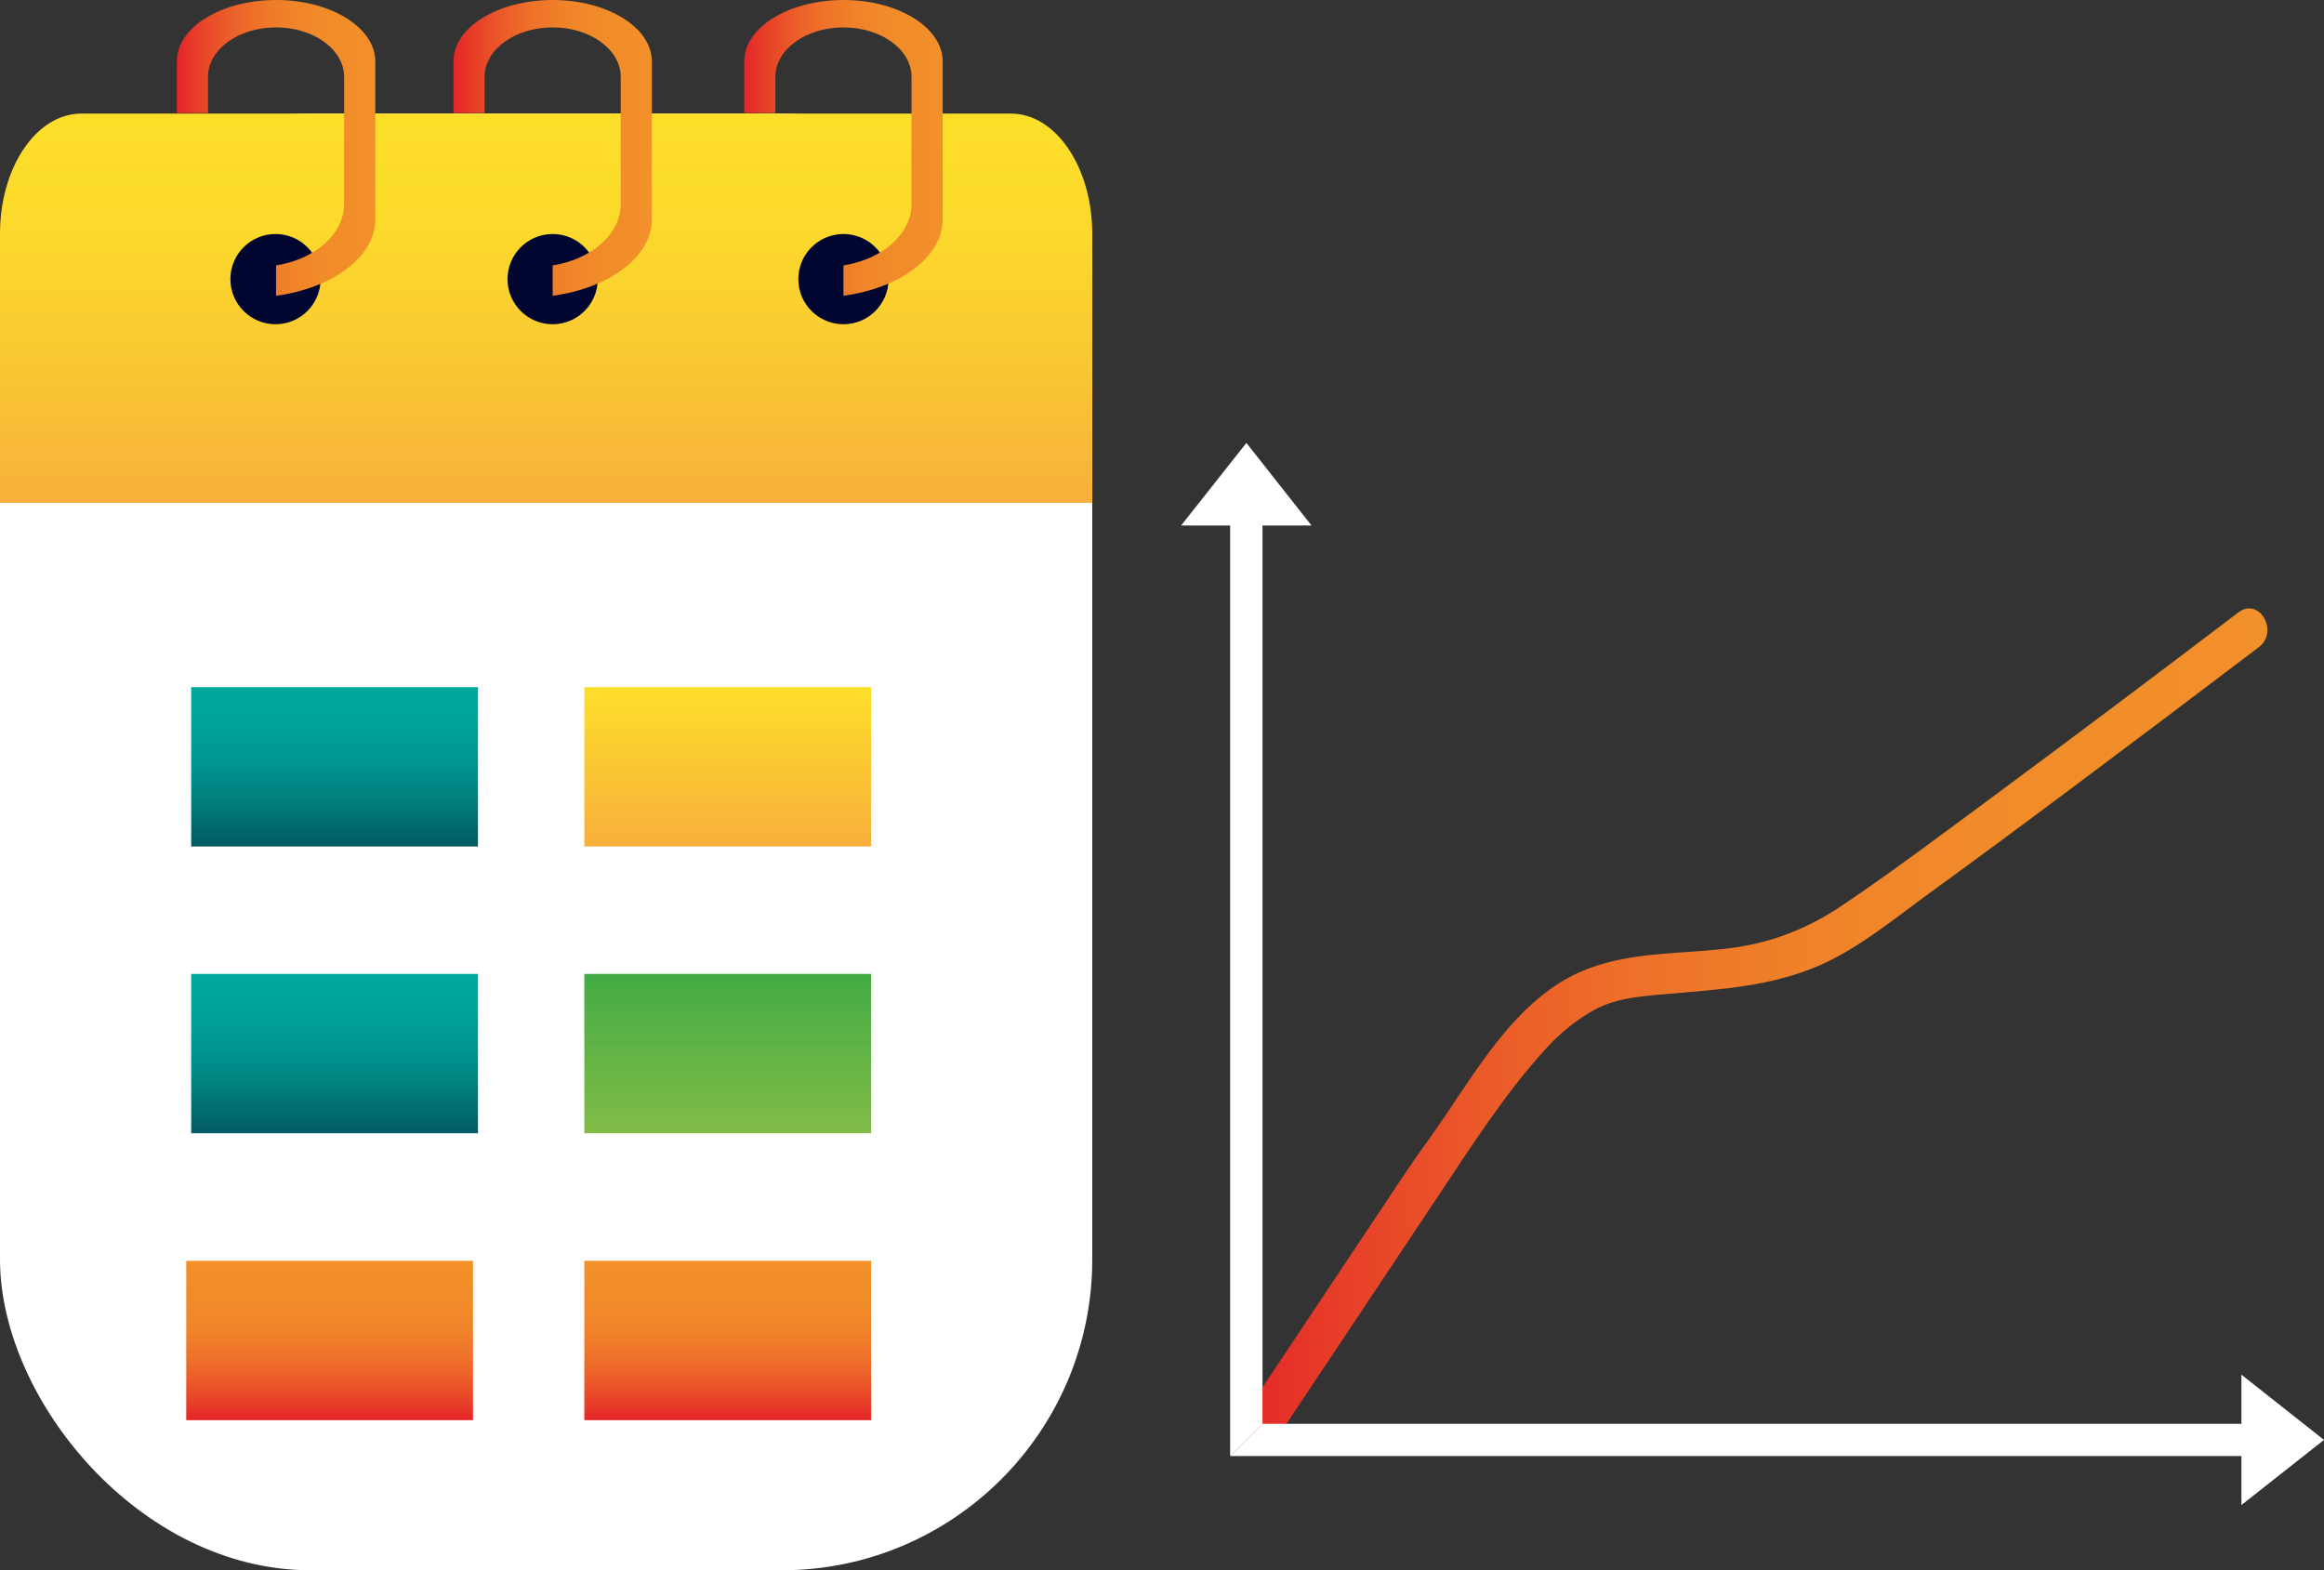 <?xml version="1.0" encoding="UTF-8"?> <svg xmlns="http://www.w3.org/2000/svg" xmlns:xlink="http://www.w3.org/1999/xlink" viewBox="0 0 173.09 116.96"><rect x="0" y="0" width="173.09" height="116.96" fill="#333333" stroke="none"/> <defs> <style> .cls-1 { fill: #fff; } .cls-2 { fill: url(#linear-gradient-5); } .cls-3 { fill: url(#linear-gradient-6); } .cls-4 { fill: url(#linear-gradient); } .cls-5 { fill: url(#New_Gradient_Swatch); } .cls-6 { fill: url(#linear-gradient-7); } .cls-7 { fill: url(#New_Gradient_Swatch-2); } .cls-8 { fill: url(#linear-gradient-2); } .cls-9 { fill: url(#New_Gradient_Swatch_1); } .cls-10 { fill: url(#linear-gradient-4); } .cls-11 { fill: url(#linear-gradient-3); } .cls-12 { fill: url(#New_Gradient_Swatch_2); } .cls-13 { fill: #010631; } </style> <linearGradient id="linear-gradient" x1="40.68" y1="37.44" x2="40.68" y2="8.46" gradientTransform="matrix(1, 0, 0, 1, 0, 0)" gradientUnits="userSpaceOnUse"> <stop offset="0" stop-color="#f8af3c"></stop> <stop offset=".06" stop-color="#f8b43a"></stop> <stop offset=".41" stop-color="#facb31"></stop> <stop offset=".73" stop-color="#fcda2b"></stop> <stop offset="1" stop-color="#fddf2a"></stop> </linearGradient> <linearGradient id="New_Gradient_Swatch" data-name="New Gradient Swatch" x1="24.92" y1="63.05" x2="24.92" y2="51.18" gradientTransform="matrix(1, 0, 0, 1, 0, 0)" gradientUnits="userSpaceOnUse"> <stop offset="0" stop-color="#025a64"></stop> <stop offset=".07" stop-color="#01636a"></stop> <stop offset=".31" stop-color="#008180"></stop> <stop offset=".55" stop-color="#009790"></stop> <stop offset=".79" stop-color="#00a499"></stop> <stop offset="1" stop-color="#00a99d"></stop> </linearGradient> <linearGradient id="New_Gradient_Swatch_1" data-name="New Gradient Swatch 1" x1="54.2" y1="63.05" x2="54.2" y2="51.18" gradientTransform="matrix(1, 0, 0, 1, 0, 0)" gradientUnits="userSpaceOnUse"> <stop offset="0" stop-color="#f8af3c"></stop> <stop offset="1" stop-color="#fddf2a"></stop> </linearGradient> <linearGradient id="New_Gradient_Swatch-2" data-name="New Gradient Swatch" y1="84.41" y2="72.54" xlink:href="#New_Gradient_Swatch"></linearGradient> <linearGradient id="New_Gradient_Swatch_2" data-name="New Gradient Swatch 2" x1="54.2" y1="84.41" x2="54.2" y2="72.54" gradientTransform="matrix(1, 0, 0, 1, 0, 0)" gradientUnits="userSpaceOnUse"> <stop offset="0" stop-color="#82bc47"></stop> <stop offset="1" stop-color="#43ab44"></stop> </linearGradient> <linearGradient id="linear-gradient-2" x1="24.55" y1="105.77" x2="24.55" y2="93.91" gradientTransform="matrix(1, 0, 0, 1, 0, 0)" gradientUnits="userSpaceOnUse"> <stop offset="0" stop-color="#e42528"></stop> <stop offset=".1" stop-color="#e73e28"></stop> <stop offset=".25" stop-color="#eb5b29"></stop> <stop offset=".4" stop-color="#ee7229"></stop> <stop offset=".57" stop-color="#f08329"></stop> <stop offset=".76" stop-color="#f18c29"></stop> <stop offset="1" stop-color="#f2902a"></stop> </linearGradient> <linearGradient id="linear-gradient-3" x1="54.2" x2="54.2" xlink:href="#linear-gradient-2"></linearGradient> <linearGradient id="linear-gradient-4" x1="13.17" y1="11.02" x2="27.95" y2="11.02" xlink:href="#linear-gradient-2"></linearGradient> <linearGradient id="linear-gradient-5" x1="33.77" y1="11.02" x2="48.55" y2="11.02" xlink:href="#linear-gradient-2"></linearGradient> <linearGradient id="linear-gradient-6" x1="55.43" y1="11.02" x2="70.21" y2="11.02" xlink:href="#linear-gradient-2"></linearGradient> <linearGradient id="linear-gradient-7" x1="91.86" y1="76.85" x2="168.86" y2="76.85" xlink:href="#linear-gradient-2"></linearGradient> </defs> <g id="Layer_1" data-name="Layer 1"></g> <g id="Layer_2" data-name="Layer 2"> <g id="Layer_3" data-name="Layer 3"> <rect class="cls-1" y="8.46" width="81.35" height="108.5" rx="23.14" ry="23.14"></rect> <path class="cls-4" d="M81.35,37.44V17.41c0-4.94-2.71-8.95-6.06-8.95H6.06C2.71,8.46,0,12.46,0,17.41v20.04H81.35Z"></path> <rect class="cls-5" x="14.24" y="51.18" width="21.36" height="11.87"></rect> <rect class="cls-9" x="43.52" y="51.18" width="21.36" height="11.87"></rect> <rect class="cls-7" x="14.24" y="72.54" width="21.36" height="11.87"></rect> <rect class="cls-12" x="43.52" y="72.54" width="21.36" height="11.87"></rect> <rect class="cls-8" x="13.87" y="93.91" width="21.36" height="11.87"></rect> <rect class="cls-11" x="43.52" y="93.91" width="21.36" height="11.87"></rect> <circle class="cls-13" cx="20.52" cy="20.79" r="3.36"></circle> <circle class="cls-13" cx="41.16" cy="20.79" r="3.36"></circle> <circle class="cls-13" cx="62.82" cy="20.79" r="3.36"></circle> <path class="cls-10" d="M20.56,0c-4.08,0-7.39,2.04-7.39,4.57v3.85h2.32v-2.7c0-2.03,2.27-3.68,5.07-3.68s5.07,1.65,5.07,3.68V15.2c0,2.24-2.17,4.11-5.07,4.57v2.26c4.22-.57,7.39-2.9,7.39-5.68V4.57c0-2.52-3.31-4.57-7.39-4.57Z"></path> <path class="cls-2" d="M41.16,0c-4.08,0-7.39,2.04-7.39,4.57v3.85h2.32v-2.7c0-2.03,2.27-3.68,5.07-3.68s5.07,1.65,5.07,3.68V15.2c0,2.24-2.17,4.11-5.07,4.57v2.26c4.22-.57,7.39-2.9,7.39-5.68V4.57c0-2.52-3.31-4.57-7.39-4.57Z"></path> <path class="cls-3" d="M62.82,0c-4.08,0-7.39,2.04-7.39,4.57v3.85h2.32v-2.7c0-2.03,2.27-3.68,5.07-3.68s5.07,1.65,5.07,3.68V15.2c0,2.24-2.17,4.11-5.07,4.57v2.26c4.22-.57,7.39-2.9,7.39-5.68V4.57c0-2.52-3.31-4.57-7.39-4.57Z"></path> <path class="cls-6" d="M94.71,107.71c4.12-6.18,8.24-12.36,12.35-18.54,2.51-3.76,5.01-7.7,8.06-11.04,1.07-1.18,2.28-2.18,3.68-2.94,1.67-.9,3.7-1.01,5.56-1.17,3.86-.34,7.55-.55,11.15-2.11,2.98-1.3,5.69-3.57,8.31-5.47,3.5-2.54,6.98-5.12,10.44-7.71,4.67-3.49,9.33-7,13.98-10.53,1.52-1.16,.03-3.76-1.52-2.59-6.22,4.73-12.47,9.42-18.75,14.07-3.53,2.61-7.05,5.25-10.69,7.71-2.71,1.84-5.54,2.92-8.81,3.28-3.64,.41-7.44,.23-10.84,1.75-5.1,2.29-8.05,8.07-11.17,12.38-1.38,1.9-2.67,3.88-3.97,5.84-3.46,5.19-6.91,10.37-10.37,15.56-1.08,1.62,1.52,3.12,2.59,1.52Z"></path> <polygon class="cls-1" points="97.68 39.14 92.83 32.99 87.97 39.14 91.62 39.14 91.62 108.45 94.03 106.05 94.03 39.14 97.68 39.14"></polygon> <polygon class="cls-1" points="173.09 107.25 166.94 102.39 166.94 106.05 94.03 106.05 91.62 108.45 166.94 108.45 166.94 108.45 166.94 112.1 173.09 107.25"></polygon> </g> </g> </svg> 